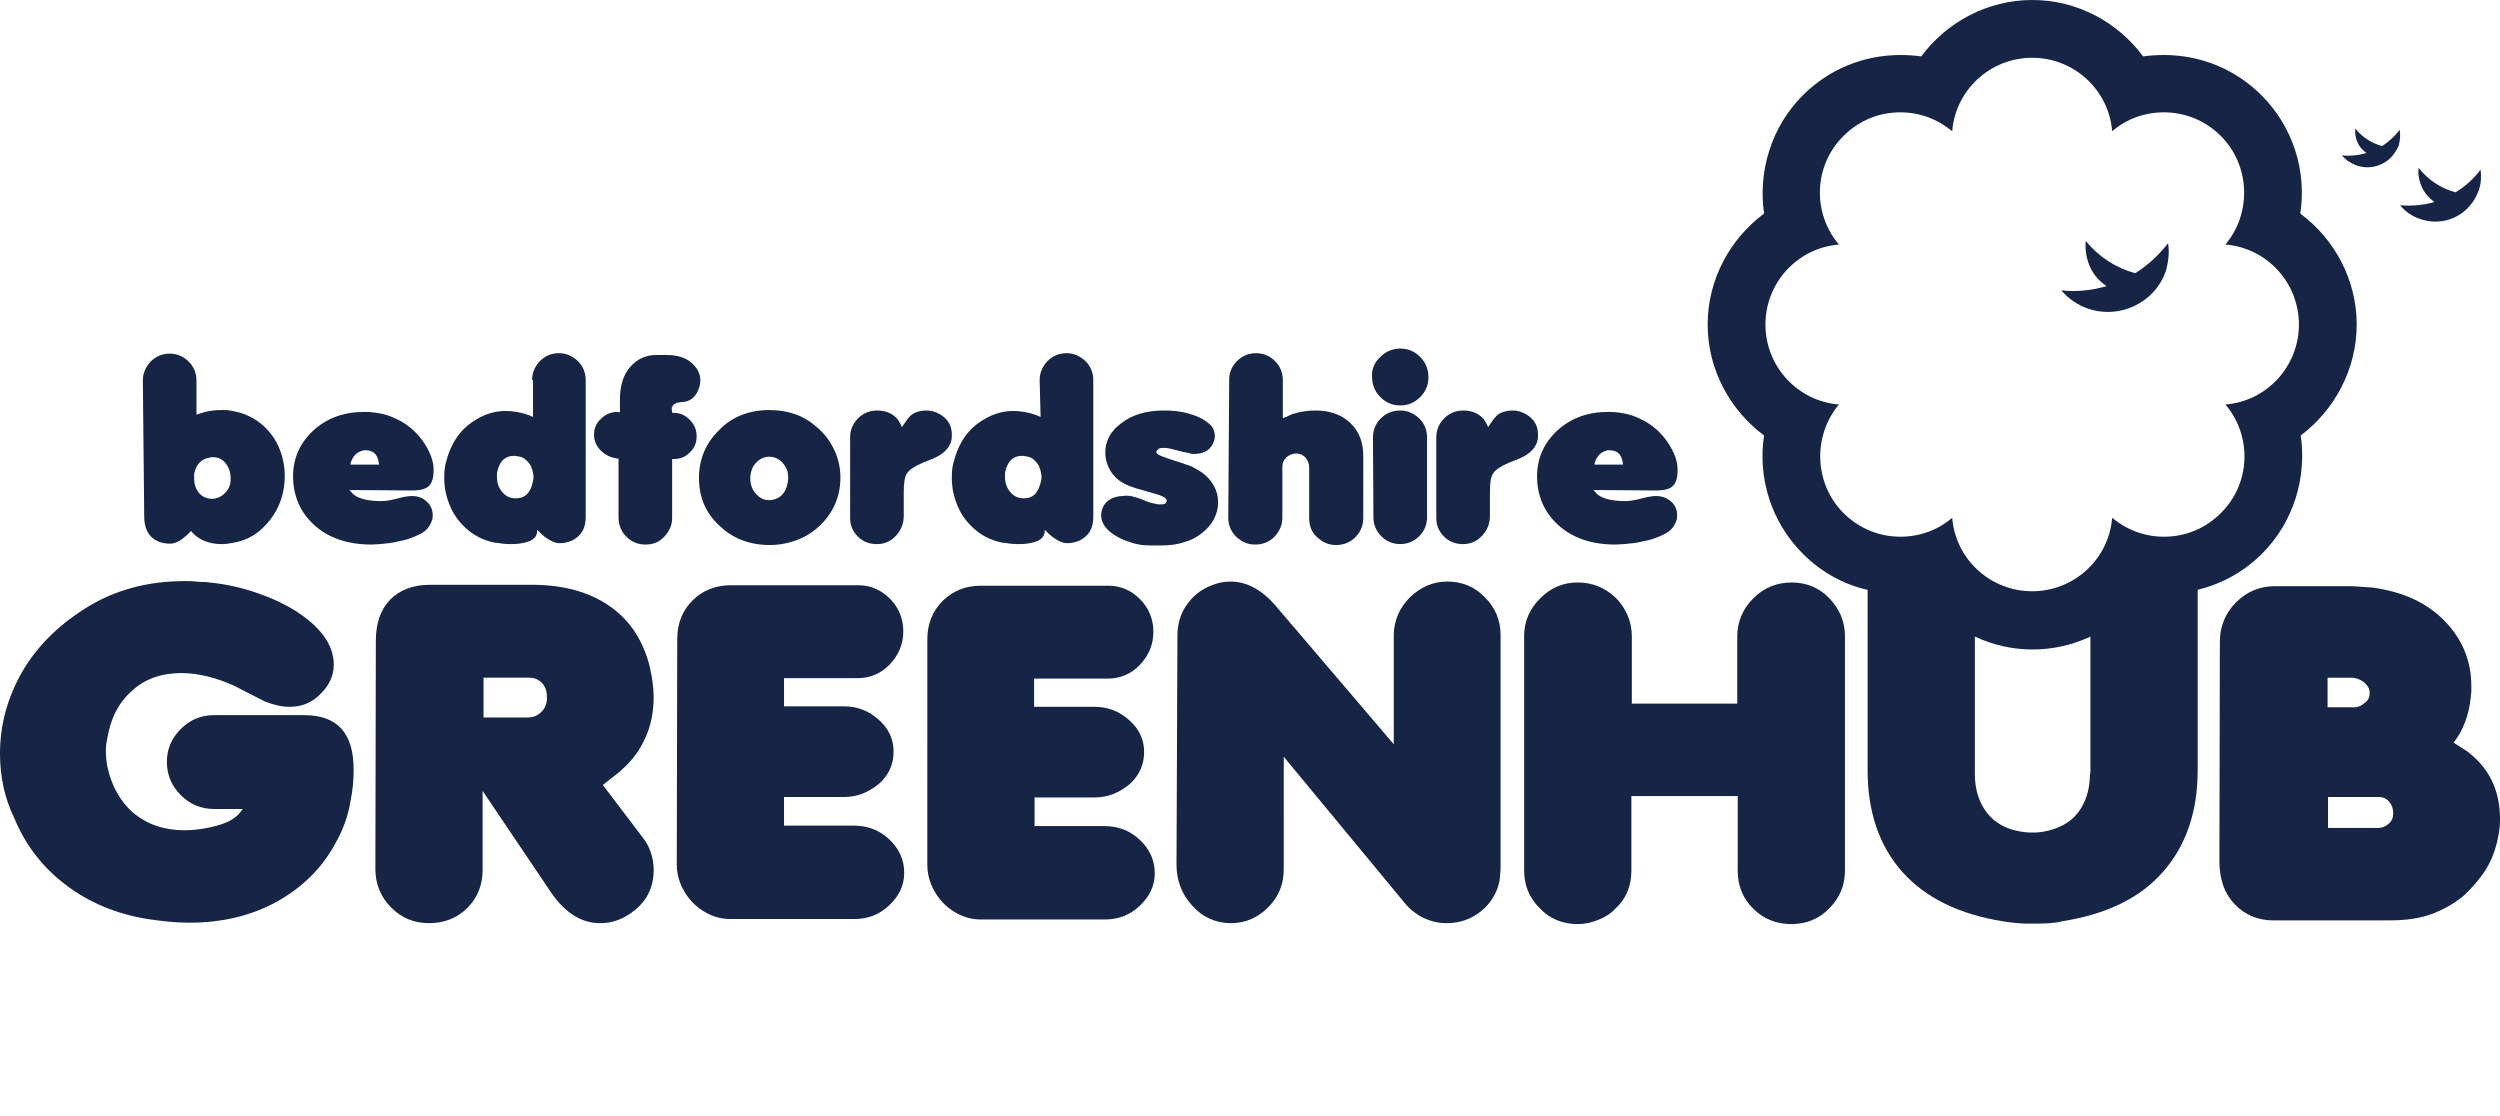<?xml version="1.0" encoding="utf-8"?>
<!-- Generator: Adobe Illustrator 24.3.0, SVG Export Plug-In . SVG Version: 6.00 Build 0)  -->
<svg version="1.1" id="Layer_1" xmlns="http://www.w3.org/2000/svg" xmlns:xlink="http://www.w3.org/1999/xlink" x="0px" y="0px"
	 viewBox="0 0 540.8 241.5" style="enable-background:new 0 0 540.8 241.5;" xml:space="preserve">
<style type="text/css">
	.st0{fill:#162546;}
</style>
<g>
	<path class="st0" d="M30.9,82.3c0-1.6,0.6-2.9,1.7-4.1c1.1-1.1,2.5-1.7,4.1-1.7s3,0.6,4.1,1.7s1.7,2.5,1.7,4.1v7.4l0.9-0.3
		c1.4-0.5,2.9-0.7,4.5-0.7h1c0.3,0,0.7,0.1,1.4,0.2c2.8,0.5,5.2,1.7,7.2,3.7c1.9,1.9,3.2,4.3,3.8,7.3c0.2,1,0.3,2,0.3,3.1
		c0,3.6-1.1,6.8-3.2,9.5c-2.2,2.8-4.8,4.4-7.9,4.9c-1,0.2-1.8,0.3-2.5,0.3c-2.8,0-5-0.9-6.6-2.7v-0.2c-0.6,0.6-1.1,1.1-1.5,1.4
		c-1.2,1-2.2,1.4-3.1,1.4c-1.7,0-3.1-0.5-4.1-1.5s-1.5-2.5-1.5-4.3L30.9,82.3L30.9,82.3z M49.9,103.6c0-1.4-0.4-2.5-1.1-3.4
		c-0.7-0.9-1.6-1.3-2.8-1.3c-0.3,0-0.5,0-0.7,0.1c-1.8,0.3-2.9,1.5-3.3,3.5v1c0,1.3,0.4,2.4,1.1,3.2c0.7,0.8,1.7,1.2,2.8,1.2
		c0.2,0,0.5,0,0.8-0.1c0.9-0.2,1.6-0.7,2.2-1.4C49.6,105.6,49.9,104.7,49.9,103.6"/>
	<path class="st0" d="M75.6,106l0.9,1c1.2,0.9,3.2,1.4,6,1.4c0.9,0,2.2-0.2,4-0.7c1.2-0.3,2.1-0.4,2.6-0.4c1.3,0,2.4,0.4,3.2,1.2
		c0.9,0.8,1.3,1.8,1.3,2.9c0,0.4,0,0.8-0.1,1c-0.3,1-0.8,1.8-1.5,2.4s-2,1.2-3.7,1.8c-0.7,0.2-1.4,0.4-2.1,0.5
		c-0.7,0.2-1.4,0.3-2.1,0.4c-0.6,0.1-1.3,0.1-1.9,0.2c-0.7,0-1.2,0.1-1.8,0.1c-5.2,0-9.3-1.4-12.4-4.2c-3.1-2.8-4.6-6.4-4.6-10.6
		c0-3.9,1.5-7.2,4.4-9.9c3-2.7,6.6-4,11.1-4c1.4,0,2.8,0.2,4.1,0.5c1.3,0.3,2.5,0.9,3.7,1.5c2.1,1.2,3.8,2.8,5.1,4.8
		c1.3,2,2,3.9,2,5.7c0,1.7-0.3,2.8-1,3.5s-1.9,1-3.7,1L75.6,106L75.6,106z M81.9,99.9c-0.3-1.7-1.2-2.5-2.9-2.5
		c-0.3,0-0.5,0-0.6,0.1c-1.2,0.3-2,1.1-2.5,2.5l-0.1,0.5H82L81.9,99.9z"/>
	<path class="st0" d="M115.1,82.2c0-1.6,0.6-2.9,1.7-4.1c1.1-1.1,2.5-1.7,4.1-1.7s2.9,0.6,4.1,1.7c1.1,1.1,1.7,2.5,1.7,4.1v29.6
		c0,1.8-0.5,3.2-1.6,4.2s-2.5,1.5-4.1,1.5c-0.9,0-2-0.5-3.2-1.4c-0.4-0.3-0.9-0.8-1.6-1.5v0.2c0,1-0.5,1.7-1.5,2.2
		c-1,0.4-2.3,0.7-3.9,0.7c-0.7,0-1.4,0-2.1-0.1s-1.2-0.2-1.6-0.2c-2.7-0.5-5.1-1.8-7-3.8c-2-2-3.2-4.6-3.8-7.6c-0.1-1-0.2-1.6-0.2-2
		s0-0.7,0-0.9c0-1.1,0.1-2.2,0.4-3.2c0.5-2,1.3-3.8,2.4-5.4s2.5-2.8,4.2-3.8c2-1.2,4.1-1.8,6.3-1.8c1.6,0,3.3,0.3,5,0.9l0.9,0.4v-8
		L115.1,82.2L115.1,82.2z M115.3,104c0.1-0.3,0.1-0.6,0.1-0.8c0-0.2,0-0.5-0.1-0.9c-0.2-1-0.5-1.8-1.1-2.4s-1.1-1-1.7-1.1
		s-1-0.2-1.2-0.2c-2.1,0-3.3,1.2-3.8,3.7v0.8c0,1.4,0.4,2.5,1.2,3.4c0.8,0.9,1.7,1.3,2.9,1.3c1,0,1.8-0.3,2.5-1
		C114.7,106.1,115.1,105.2,115.3,104"/>
	<path class="st0" d="M134.1,89.2v-2.7c0-3,0.7-5.4,2.2-7.1s3.3-2.6,5.6-2.6h2.4c2.1,0,3.9,0.5,5.2,1.6s2,2.4,2,3.9
		c0,0.5-0.1,0.9-0.2,1.4c-0.7,2.2-2,3.3-4.1,3.3l-0.5,0.1h-0.2l-0.4,0.2c-0.2,0.1-0.4,0.2-0.5,0.4c-0.1,0.1-0.2,0.3-0.3,0.5v0.2
		l0.1,0.9h0.3c1.4,0,2.5,0.5,3.5,1.5s1.5,2.2,1.5,3.6s-0.5,2.6-1.5,3.5c-1,1-2.1,1.4-3.5,1.4h-0.3V112c0,1.6-0.6,2.9-1.7,4.1
		c-1.1,1.2-2.5,1.7-4.1,1.7s-3-0.6-4.1-1.7s-1.7-2.5-1.7-4.2V99.2h-0.2c-1.5-0.2-2.7-0.8-3.6-1.7c-1-1-1.5-2.1-1.5-3.5
		s0.5-2.5,1.5-3.4c1-1,2.2-1.5,3.6-1.5L134.1,89.2L134.1,89.2z"/>
	<path class="st0" d="M166.4,88.7c4.1,0,7.5,1.2,10.3,3.7c1.7,1.4,2.9,3.1,3.8,5c0.9,1.9,1.3,3.9,1.3,5.9c0,2.6-0.6,5-1.9,7.2
		c-1.3,2.2-3.1,4-5.5,5.4c-2.4,1.3-5.1,2-7.9,2c-4.3,0-8-1.4-10.9-4.2c-3-2.8-4.4-6.2-4.4-10.3c0-4.1,1.5-7.6,4.4-10.4
		C158.3,90.2,162,88.7,166.4,88.7 M170.4,104.4c0.1-0.5,0.1-0.8,0.1-1.1c0-1-0.2-1.8-0.7-2.5c-0.8-1.3-2-2-3.4-2s-2.5,0.7-3.4,2
		c-0.4,0.7-0.7,1.6-0.7,2.6c0,1.4,0.4,2.5,1.2,3.4s1.7,1.4,2.9,1.4c0.2,0,0.4,0,0.8-0.1C169,107.7,170,106.5,170.4,104.4"/>
	<path class="st0" d="M183.9,94.6c0-1.6,0.6-3,1.7-4.1c1.1-1.1,2.5-1.7,4.1-1.7c1.9,0,3.3,0.6,4.4,1.8c0.3,0.4,0.7,1,1,1.8l0.9-1.3
		c0.6-0.9,1.2-1.5,1.9-1.8s1.5-0.5,2.5-0.5c0.6,0,1,0.1,1.5,0.2c1,0.3,1.9,0.8,2.6,1.5c0.7,0.7,1.2,1.6,1.3,2.5
		c0.1,0.3,0.1,0.7,0.1,1.3c0,2.4-1.8,4.2-5.3,5.4l-1,0.4c-1.8,0.8-2.9,1.5-3.4,2.3c-0.5,0.7-0.7,2.1-0.7,4.1v5.1
		c0,1.7-0.6,3.1-1.7,4.3c-1.1,1.2-2.5,1.8-4.1,1.8s-3-0.5-4.1-1.6s-1.7-2.4-1.7-4V94.6L183.9,94.6z"/>
	<path class="st0" d="M224.9,82.2c0-1.6,0.6-2.9,1.7-4.1c1.1-1.1,2.5-1.7,4.1-1.7s2.9,0.6,4.1,1.7c1.1,1.1,1.7,2.5,1.7,4.1v29.6
		c0,1.8-0.5,3.2-1.6,4.2s-2.5,1.5-4.1,1.5c-0.9,0-2-0.5-3.2-1.4c-0.4-0.3-0.9-0.8-1.6-1.5v0.2c0,1-0.5,1.7-1.5,2.2
		c-1,0.4-2.3,0.7-3.9,0.7c-0.7,0-1.4,0-2.1-0.1c-0.7-0.1-1.2-0.2-1.6-0.2c-2.7-0.5-5.1-1.8-7-3.8c-2-2-3.2-4.6-3.8-7.6
		c-0.1-1-0.2-1.6-0.2-2s0-0.7,0-0.9c0-1.1,0.1-2.2,0.4-3.2c0.5-2,1.3-3.8,2.4-5.4c1.1-1.6,2.5-2.8,4.2-3.8c2-1.2,4.1-1.8,6.3-1.8
		c1.6,0,3.3,0.3,5,0.9l0.9,0.4L224.9,82.2L224.9,82.2z M225.2,104c0.1-0.3,0.1-0.6,0.1-0.8c0-0.2,0-0.5-0.1-0.9
		c-0.2-1-0.5-1.8-1.1-2.4c-0.5-0.6-1.1-1-1.7-1.1c-0.6-0.1-1-0.2-1.2-0.2c-2.1,0-3.3,1.2-3.8,3.7v0.8c0,1.4,0.4,2.5,1.2,3.4
		s1.7,1.3,2.9,1.3c1,0,1.8-0.3,2.5-1C224.5,106.1,225,105.2,225.2,104"/>
	<path class="st0" d="M245.7,107.6l1,0.3l0.7,0.3c0.7,0.3,1.3,0.5,1.7,0.6c0.5,0.1,0.9,0.2,1.4,0.3h0.3h0.6c0.5,0,0.8-0.2,0.9-0.5
		c0.2-0.4,0-0.8-0.6-1.1l-0.4-0.2l-0.5-0.2l-1-0.3l-1.4-0.4l-1-0.3c-2.4-0.6-4.1-1.3-5.2-2.1c-1.1-0.8-2-1.9-2.5-3.2
		c-0.4-0.9-0.6-1.8-0.6-2.9c0-2.5,1.1-4.6,3.4-6.3c2.4-1.9,5.5-2.8,9.3-2.8c2,0,3.7,0.2,5.1,0.6c1.4,0.4,2.5,0.8,3.3,1.3
		s1.5,1,1.9,1.5c0.4,0.6,0.7,1.3,0.7,2.1c0,0.8-0.3,1.6-0.8,2.3c-0.5,0.7-1.2,1.2-2.1,1.4c-0.4,0.1-0.9,0.2-1.3,0.2
		c-0.5,0-0.9,0-1.1-0.1s-0.7-0.2-1.4-0.3l-1.6-0.4l-0.8-0.2l-0.8-0.2l-0.6-0.1h-1c-0.3,0-0.5,0.1-0.7,0.2l-0.1,0.1l-0.2,0.2
		c-0.3,0.3-0.2,0.7,0.4,1l0.4,0.2l0.5,0.2l0.8,0.3l1.8,0.6l1.3,0.4l1.1,0.4c0.7,0.2,1.2,0.4,1.7,0.7c0.5,0.3,1.1,0.6,1.7,1
		c1.1,0.8,2,1.8,2.6,2.9s0.9,2.3,0.9,3.6c0,1.2-0.3,2.4-0.9,3.6c-0.6,1.1-1.5,2.2-2.7,3.1c-1,0.8-2.3,1.5-3.8,1.9
		c-1.5,0.5-3.1,0.7-5,0.7h-1.2h-1c-1.6,0-2.9-0.2-4.1-0.6c-1.2-0.4-2.3-0.8-3.3-1.4c-2.2-1.3-3.3-2.8-3.3-4.5c0-0.5,0.1-0.9,0.2-1.3
		c0.3-0.9,0.8-1.6,1.6-2.1s1.8-0.8,2.9-0.8C243.9,107.1,244.8,107.3,245.7,107.6"/>
	<path class="st0" d="M265.9,82.1c0-1.6,0.6-2.9,1.7-4s2.5-1.7,4.1-1.7s3,0.6,4.1,1.7s1.7,2.5,1.7,4.1v8.3l2-0.9
		c1.8-0.6,3.5-0.8,5.1-0.8c3.1,0,5.6,0.9,7.5,2.7c1.9,1.8,2.8,4.2,2.8,7V112c0,1.7-0.6,3.1-1.7,4.2s-2.5,1.7-4.2,1.7
		c-1.6,0-2.9-0.6-4.1-1.7s-1.7-2.5-1.7-4.2v-10.9c0-0.8-0.3-1.5-0.8-2.1s-1.2-0.9-2-0.9s-1.5,0.3-2.1,0.8c-0.6,0.6-0.9,1.2-0.9,2
		V112c0,1.6-0.6,2.9-1.7,4.1c-1.1,1.1-2.5,1.7-4.2,1.7c-1.6,0-2.9-0.6-4.1-1.7c-1.1-1.1-1.7-2.5-1.7-4.1L265.9,82.1L265.9,82.1z"/>
	<path class="st0" d="M298.6,77.2c1.2-1.2,2.7-1.8,4.3-1.8c1.7,0,3.1,0.6,4.3,1.8c1.2,1.2,1.8,2.7,1.8,4.4c0,1.7-0.6,3.1-1.8,4.3
		c-1.2,1.2-2.6,1.8-4.3,1.8c-1.7,0-3.1-0.6-4.3-1.8c-1.2-1.2-1.8-2.7-1.8-4.4C296.7,79.9,297.3,78.4,298.6,77.2 M297,94.6
		c0-1.6,0.6-3,1.7-4.1s2.5-1.7,4.2-1.7c1.6,0,2.9,0.6,4.1,1.7c1.1,1.1,1.7,2.5,1.7,4.1v17.3c0,1.6-0.6,3-1.7,4.1s-2.5,1.7-4.1,1.7
		s-3-0.6-4.1-1.7s-1.7-2.5-1.7-4.1L297,94.6L297,94.6z"/>
	<path class="st0" d="M310.7,94.6c0-1.6,0.6-3,1.7-4.1s2.5-1.7,4.1-1.7c1.9,0,3.3,0.6,4.4,1.8c0.3,0.4,0.7,1,1,1.8l0.9-1.3
		c0.6-0.9,1.2-1.5,1.9-1.8c0.7-0.3,1.5-0.5,2.5-0.5c0.6,0,1,0.1,1.5,0.2c1,0.3,1.9,0.8,2.6,1.5s1.2,1.6,1.3,2.5
		c0.1,0.3,0.1,0.7,0.1,1.3c0,2.4-1.8,4.2-5.3,5.4l-1,0.4c-1.8,0.8-2.9,1.5-3.4,2.3c-0.5,0.7-0.7,2.1-0.7,4.1v5.1
		c0,1.7-0.6,3.1-1.7,4.3c-1.1,1.2-2.5,1.8-4.1,1.8s-3-0.5-4.1-1.6s-1.7-2.4-1.7-4L310.7,94.6L310.7,94.6z"/>
	<path class="st0" d="M344.7,106l0.9,1c1.2,0.9,3.2,1.4,6,1.4c0.9,0,2.2-0.2,4-0.7c1.2-0.3,2.1-0.4,2.6-0.4c1.3,0,2.4,0.4,3.3,1.2
		c0.9,0.8,1.3,1.8,1.3,2.9c0,0.4,0,0.8-0.1,1c-0.3,1-0.8,1.8-1.5,2.4s-2,1.2-3.7,1.8c-0.7,0.2-1.4,0.4-2.1,0.5
		c-0.7,0.2-1.4,0.3-2.1,0.4c-0.6,0.1-1.3,0.1-2,0.2c-0.7,0-1.2,0.1-1.8,0.1c-5.2,0-9.3-1.4-12.4-4.2c-3.1-2.8-4.6-6.4-4.6-10.6
		c0-3.9,1.5-7.2,4.4-9.9c3-2.7,6.6-4,11.1-4c1.4,0,2.8,0.2,4.1,0.5c1.3,0.3,2.5,0.9,3.7,1.5c2.1,1.2,3.8,2.8,5.1,4.8
		c1.3,2,2,3.9,2,5.7c0,1.7-0.3,2.8-1,3.5s-1.9,1-3.7,1L344.7,106L344.7,106z M351,99.9c-0.3-1.7-1.2-2.5-2.9-2.5
		c-0.3,0-0.5,0-0.6,0.1c-1.2,0.3-2,1.1-2.5,2.5l-0.1,0.5h6.2L351,99.9z"/>
	<path class="st0" d="M46.3,175c-2.8,0-5.2-1-7.2-3s-3-4.4-3-7.2c0-2.7,1-5.1,3-7.1s4.4-3,7.2-3h19.5c7.2,0,10.7,3.9,10.7,11.8
		c0,2.2-0.2,4.5-0.7,6.9c-0.5,3.1-1.6,6.2-3.4,9.3c-2.9,5.3-7.2,9.4-12.6,12.4c-5.5,3-11.8,4.5-18.9,4.5c-2.7,0-5.7-0.3-9-0.8
		c-6.8-1.1-12.7-3.6-17.7-7.4c-5-3.8-8.7-8.6-11.1-14.4C1,172.7,0,168,0,163c0-6.2,1.6-12,4.7-17.5c3.1-5.4,7.6-10,13.6-13.8
		c3.1-2,6.5-3.5,10.1-4.5s7.5-1.5,11.6-1.5c0.7,0,1.5,0,2.4,0.1s1.5,0.1,2,0.1c3.3,0.3,6.7,0.9,10.1,2c3.4,1.1,6.4,2.4,9.2,4.1
		c5.7,3.6,8.5,7.5,8.5,11.8c0,2.6-1.2,4.9-3.5,6.9c-1.7,1.5-3.7,2.2-6.1,2.2c-1.6,0-3.4-0.4-5.4-1.2l-4.3-2.2l-2.1-1.1
		c-4-1.8-7.9-2.8-11.5-2.8c-4.3,0-7.9,1.2-10.7,3.8c-2.9,2.5-4.7,6-5.4,10.4c-0.2,0.9-0.3,1.8-0.3,2.7c0,1,0.1,2.1,0.3,3.2
		c0.9,4.3,2.8,7.7,5.7,10.2c2.9,2.4,6.6,3.7,11,3.7c1.7,0,3.5-0.2,5.4-0.6c1.9-0.4,3.4-0.9,4.5-1.5s2-1.4,2.7-2.5L46.3,175L46.3,175
		z"/>
	<path class="st0" d="M81.3,138.7c0-3.8,1-6.8,3.1-9c2.1-2.1,5-3.2,8.6-3.2h22c7,0,12.6,1.6,17,4.7c4.4,3.1,7.2,7.5,8.6,13.2
		c0.5,2.3,0.8,4.5,0.8,6.4c0,3.2-0.6,6.2-1.8,8.8c-1.2,2.7-2.9,5-5.1,6.9l-0.4,0.4l-2.3,1.8l-1.4,1.1l8.5,11.2
		c1.7,2.1,2.5,4.6,2.5,7.2c0,3.9-1.6,7-4.9,9.3c-2.1,1.5-4.3,2.2-6.7,2.2c-4,0-7.5-2.2-10.5-6.5l-14.9-22.1v17.1
		c0,3.2-1.1,6-3.3,8.2c-2.2,2.2-5,3.3-8.3,3.3c-3.2,0-5.9-1.1-8.2-3.4c-2.3-2.3-3.4-5.1-3.4-8.4L81.3,138.7L81.3,138.7z
		 M118.3,150.5c0-1.1-0.4-2.1-1.1-2.8s-1.6-1.1-2.6-1.1h-10v8.6h9.6c1.3,0,2.3-0.5,3.1-1.4C118.1,152.9,118.4,151.8,118.3,150.5"/>
	<path class="st0" d="M146.5,138.2c0-3.3,1.1-6.1,3.3-8.3s5-3.3,8.3-3.3h27.6c2.6,0,4.9,1,6.8,2.9c1.9,1.9,2.9,4.3,2.9,7.1
		c0,2.7-1,5.1-2.9,7.1s-4.3,3-7,3h-15.9v6.1h13c2.9,0,5.5,1,7.7,3.1c2,1.8,3,4.1,3,6.7c0,2.7-1,5-3.1,6.9c-2.3,1.9-4.8,2.9-7.5,2.9
		h-13.1v6.2h15.1c3,0,5.6,1,7.7,3c2.1,2,3.2,4.4,3.2,7.2c0,2.7-1.1,5-3.2,7c-2.1,2-4.6,3-7.5,3h-27c-2.2,0-4.3-0.7-6.2-2
		s-3.4-3.1-4.4-5.4c-0.6-1.4-0.9-2.9-0.9-4.4L146.5,138.2L146.5,138.2z"/>
	<path class="st0" d="M200.6,138.3c0-3.3,1.1-6.1,3.3-8.3s5-3.3,8.3-3.3h27.6c2.6,0,4.9,1,6.8,2.9c1.9,1.9,2.9,4.3,2.9,7.1
		c0,2.7-1,5.1-2.9,7.1s-4.3,3-7,3h-15.9v6.1h13.1c2.9,0,5.5,1,7.7,3.1c2,1.8,3,4.1,3,6.7s-1,5-3.1,6.9c-2.3,1.9-4.8,2.9-7.5,2.9
		h-13.1v6.2h15.1c3,0,5.6,1,7.7,3c2.1,2,3.2,4.4,3.2,7.2c0,2.7-1.1,5-3.2,7c-2.1,2-4.6,3-7.5,3h-27c-2.2,0-4.3-0.7-6.2-2
		s-3.4-3.1-4.4-5.4c-0.6-1.4-0.9-2.9-0.9-4.4L200.6,138.3L200.6,138.3z"/>
	<path class="st0" d="M254.7,137.6c0-2.5,0.6-4.7,1.9-6.6c1.3-1.9,3-3.4,5.3-4.3c1.4-0.6,2.8-0.9,4.3-0.9c3.5,0,6.8,1.8,9.8,5.3
		l25.5,29.9v-23.6c0-1.5,0.3-3,0.9-4.4s1.5-2.7,2.6-3.8c2.4-2.3,5.1-3.4,8.1-3.4c3.1,0,5.9,1.1,8.1,3.4c2.3,2.3,3.4,5,3.4,8.2v50.7
		l-0.2,2.3c-0.5,2.7-1.9,5-4,6.7s-4.6,2.6-7.4,2.6c-1,0-2-0.1-3.1-0.4c-1-0.3-2-0.7-3-1.3c-1.2-0.8-2.2-1.6-2.9-2.5l-26.3-31.8V188
		c0,3.3-1.1,6-3.4,8.3c-2.2,2.2-4.9,3.4-8,3.4c-3.3,0-6.2-1.3-8.4-3.8c-2.3-2.5-3.4-5.5-3.4-8.9L254.7,137.6L254.7,137.6z"/>
	<path class="st0" d="M329.7,137.6c0-3.2,1.2-5.9,3.5-8.2s5-3.4,8.1-3.4c3.3,0,6,1.2,8.3,3.4c2.2,2.3,3.4,5.1,3.4,8.3v14.5h22.8
		v-14.5c0-3.2,1.2-6,3.5-8.3s5.1-3.4,8.3-3.4c3.1,0,5.9,1.1,8.1,3.4s3.4,5,3.4,8.2v50.7c0,3.2-1.1,5.9-3.4,8.2
		c-2.2,2.3-5,3.4-8.2,3.4s-6-1.1-8.2-3.3c-2.3-2.2-3.4-5-3.4-8.3v-16.1h-23v16.1c0,3.3-1.1,6.1-3.4,8.2c-1,1.1-2.3,1.9-3.8,2.5
		s-3,0.9-4.4,0.9c-3.2,0-6-1.1-8.2-3.4c-2.3-2.3-3.4-5-3.4-8.2L329.7,137.6L329.7,137.6z"/>
	<path class="st0" d="M480.2,138.8c0-3.3,1.2-6.2,3.5-8.5s5.1-3.5,8.4-3.5h16.7l4.4,0.3c6.6,0.9,11.8,3.3,15.6,7.2s5.8,8.6,5.8,14.1
		v1.4c-0.1,0.4-0.1,0.7-0.1,0.9c-0.4,3.9-1.6,7.2-3.7,9.9l0.2,0.2l1.4,0.9l1.4,0.9l0.6,0.5c4.3,3.5,6.4,8.2,6.4,14.1
		c0,2.2-0.4,4.4-1.1,6.6c-0.7,2.2-1.7,4.1-3,5.8s-2.6,3.1-3.8,4.2c-2.2,1.8-4.6,3.1-7.1,4s-5.5,1.3-9,1.3h-25
		c-3.4,0-6.2-1.2-8.4-3.5c-2.2-2.3-3.3-5.4-3.3-9.3L480.2,138.8L480.2,138.8L480.2,138.8z M511.6,152c0.7-0.5,1-1.2,1-2.1
		c0-0.9-0.4-1.6-1.2-2.3c-0.8-0.6-1.7-1-2.8-1h-5.1v6.4h5.3C509.8,153.1,510.7,152.8,511.6,152 M517.7,175.9c0-1-0.3-1.8-0.9-2.5
		c-0.6-0.7-1.4-1-2.3-1h-10.9v6.7h10.9c0.8,0,1.5-0.3,2.2-0.9S517.7,176.9,517.7,175.9"/>
	<path class="st0" d="M509.8,70.2c0-9.7-4.8-18.5-12.2-24c1.4-9.1-1.5-18.7-8.4-25.6c-5.6-5.6-13.1-8.7-21.1-8.7
		c-1.5,0-3,0.1-4.5,0.3C458.1,4.8,449.4,0,439.6,0c-9.7,0-18.5,4.8-24,12.2c-1.5-0.2-3-0.3-4.5-0.3c-8,0-15.5,3.1-21.1,8.7
		c-6.9,6.9-9.7,16.5-8.4,25.6c-7.4,5.5-12.2,14.3-12.2,24s4.8,18.5,12.2,24c-1.4,9.1,1.5,18.7,8.4,25.6c3.9,3.9,8.7,6.6,14,7.8v20.2
		v18.8c0,9,2.5,16.4,7.5,22s12.3,9.2,21.8,10.7c1.1,0.2,2.1,0.3,3.2,0.4c1.1,0.1,2.1,0.1,3.1,0.1c1.3,0,2.6,0,3.8-0.1
		c1.2-0.1,2-0.2,2.6-0.4c9.6-1.5,16.9-5,21.9-10.7s7.5-13,7.5-22v-18.8v-10.1v-10.1c5.2-1.3,10-3.9,13.9-7.8
		c6.9-6.9,9.7-16.5,8.4-25.6C505,88.7,509.8,79.9,509.8,70.2 M481.4,87.5c5.8,6.8,5.5,17.1-1,23.5c-3.3,3.3-7.6,5.1-12.3,5.1
		c-4.2,0-8.1-1.5-11.2-4.1c-0.7,8.9-8.2,15.9-17.3,15.9c-9.1,0-16.6-7-17.3-15.9c-3.1,2.7-7.1,4.1-11.2,4.1c-4.6,0-9-1.8-12.3-5.1
		c-6.4-6.4-6.7-16.7-1-23.5c-8.9-0.7-15.9-8.2-15.9-17.3s7-16.6,15.9-17.3c-5.8-6.8-5.5-17.1,1-23.5c3.3-3.3,7.6-5.1,12.3-5.1
		c4.2,0,8.1,1.5,11.2,4.1c0.7-8.9,8.2-15.9,17.3-15.9c9.1,0,16.6,7,17.3,15.9c3.1-2.7,7.1-4.1,11.2-4.1c4.6,0,9,1.8,12.3,5.1
		c6.4,6.4,6.7,16.7,1,23.5c8.9,0.7,15.9,8.2,15.9,17.3S490.3,86.8,481.4,87.5 M452.1,167.3c0,3.5-0.9,6.3-2.6,8.5s-4.2,3.5-7.4,4.1
		c-0.5,0.1-1.3,0.2-2.4,0.2s-2-0.1-2.5-0.2c-3.2-0.5-5.7-1.9-7.4-4.1c-1.7-2.2-2.6-5-2.6-8.4v-29.7c3.8,1.8,8.1,2.8,12.5,2.8
		s8.7-1,12.5-2.8v29.6L452.1,167.3L452.1,167.3z"/>
	<path class="st0" d="M469,52.6c-2,2.6-4.4,4.8-7.1,6.5c-4.1-1.1-7.9-3.5-10.7-7c-0.2,1.8,0.1,3.8,0.9,5.6s2.1,3.2,3.6,4.2
		c-3.1,0.9-6.5,1.3-9.8,0.9c1.5,1.8,3.5,3.2,5.9,4c5.4,1.8,11.2-0.1,14.6-4.3c0.6-0.8,1.2-1.7,1.6-2.6c0.2-0.4,0.3-0.8,0.5-1.2
		C469.1,56.6,469.3,54.5,469,52.6"/>
	<path class="st0" d="M536.6,36.7c-1.5,2-3.3,3.6-5.4,4.9c-3.1-0.8-6-2.7-8-5.3c-0.2,1.4,0.1,2.8,0.7,4.2c0.6,1.3,1.6,2.4,2.7,3.2
		c-2.4,0.7-4.9,0.9-7.4,0.7c1.1,1.4,2.6,2.4,4.4,3c4.1,1.4,8.5,0,11-3.3c0.5-0.6,0.9-1.3,1.2-2c0.1-0.3,0.3-0.6,0.4-0.9
		C536.7,39.8,536.8,38.2,536.6,36.7"/>
	<path class="st0" d="M519.1,28.1c-1.1,1.4-2.4,2.6-3.8,3.5c-2.2-0.6-4.3-1.9-5.8-3.8c-0.1,1,0,2,0.5,3c0.4,1,1.1,1.7,1.9,2.3
		c-1.7,0.5-3.5,0.7-5.3,0.5c0.8,1,1.9,1.7,3.2,2.2c2.9,1,6.1,0,7.9-2.3c0.3-0.4,0.6-0.9,0.9-1.4c0.1-0.2,0.2-0.4,0.3-0.6
		C519.2,30.2,519.3,29.1,519.1,28.1"/>
</g>
</svg>
